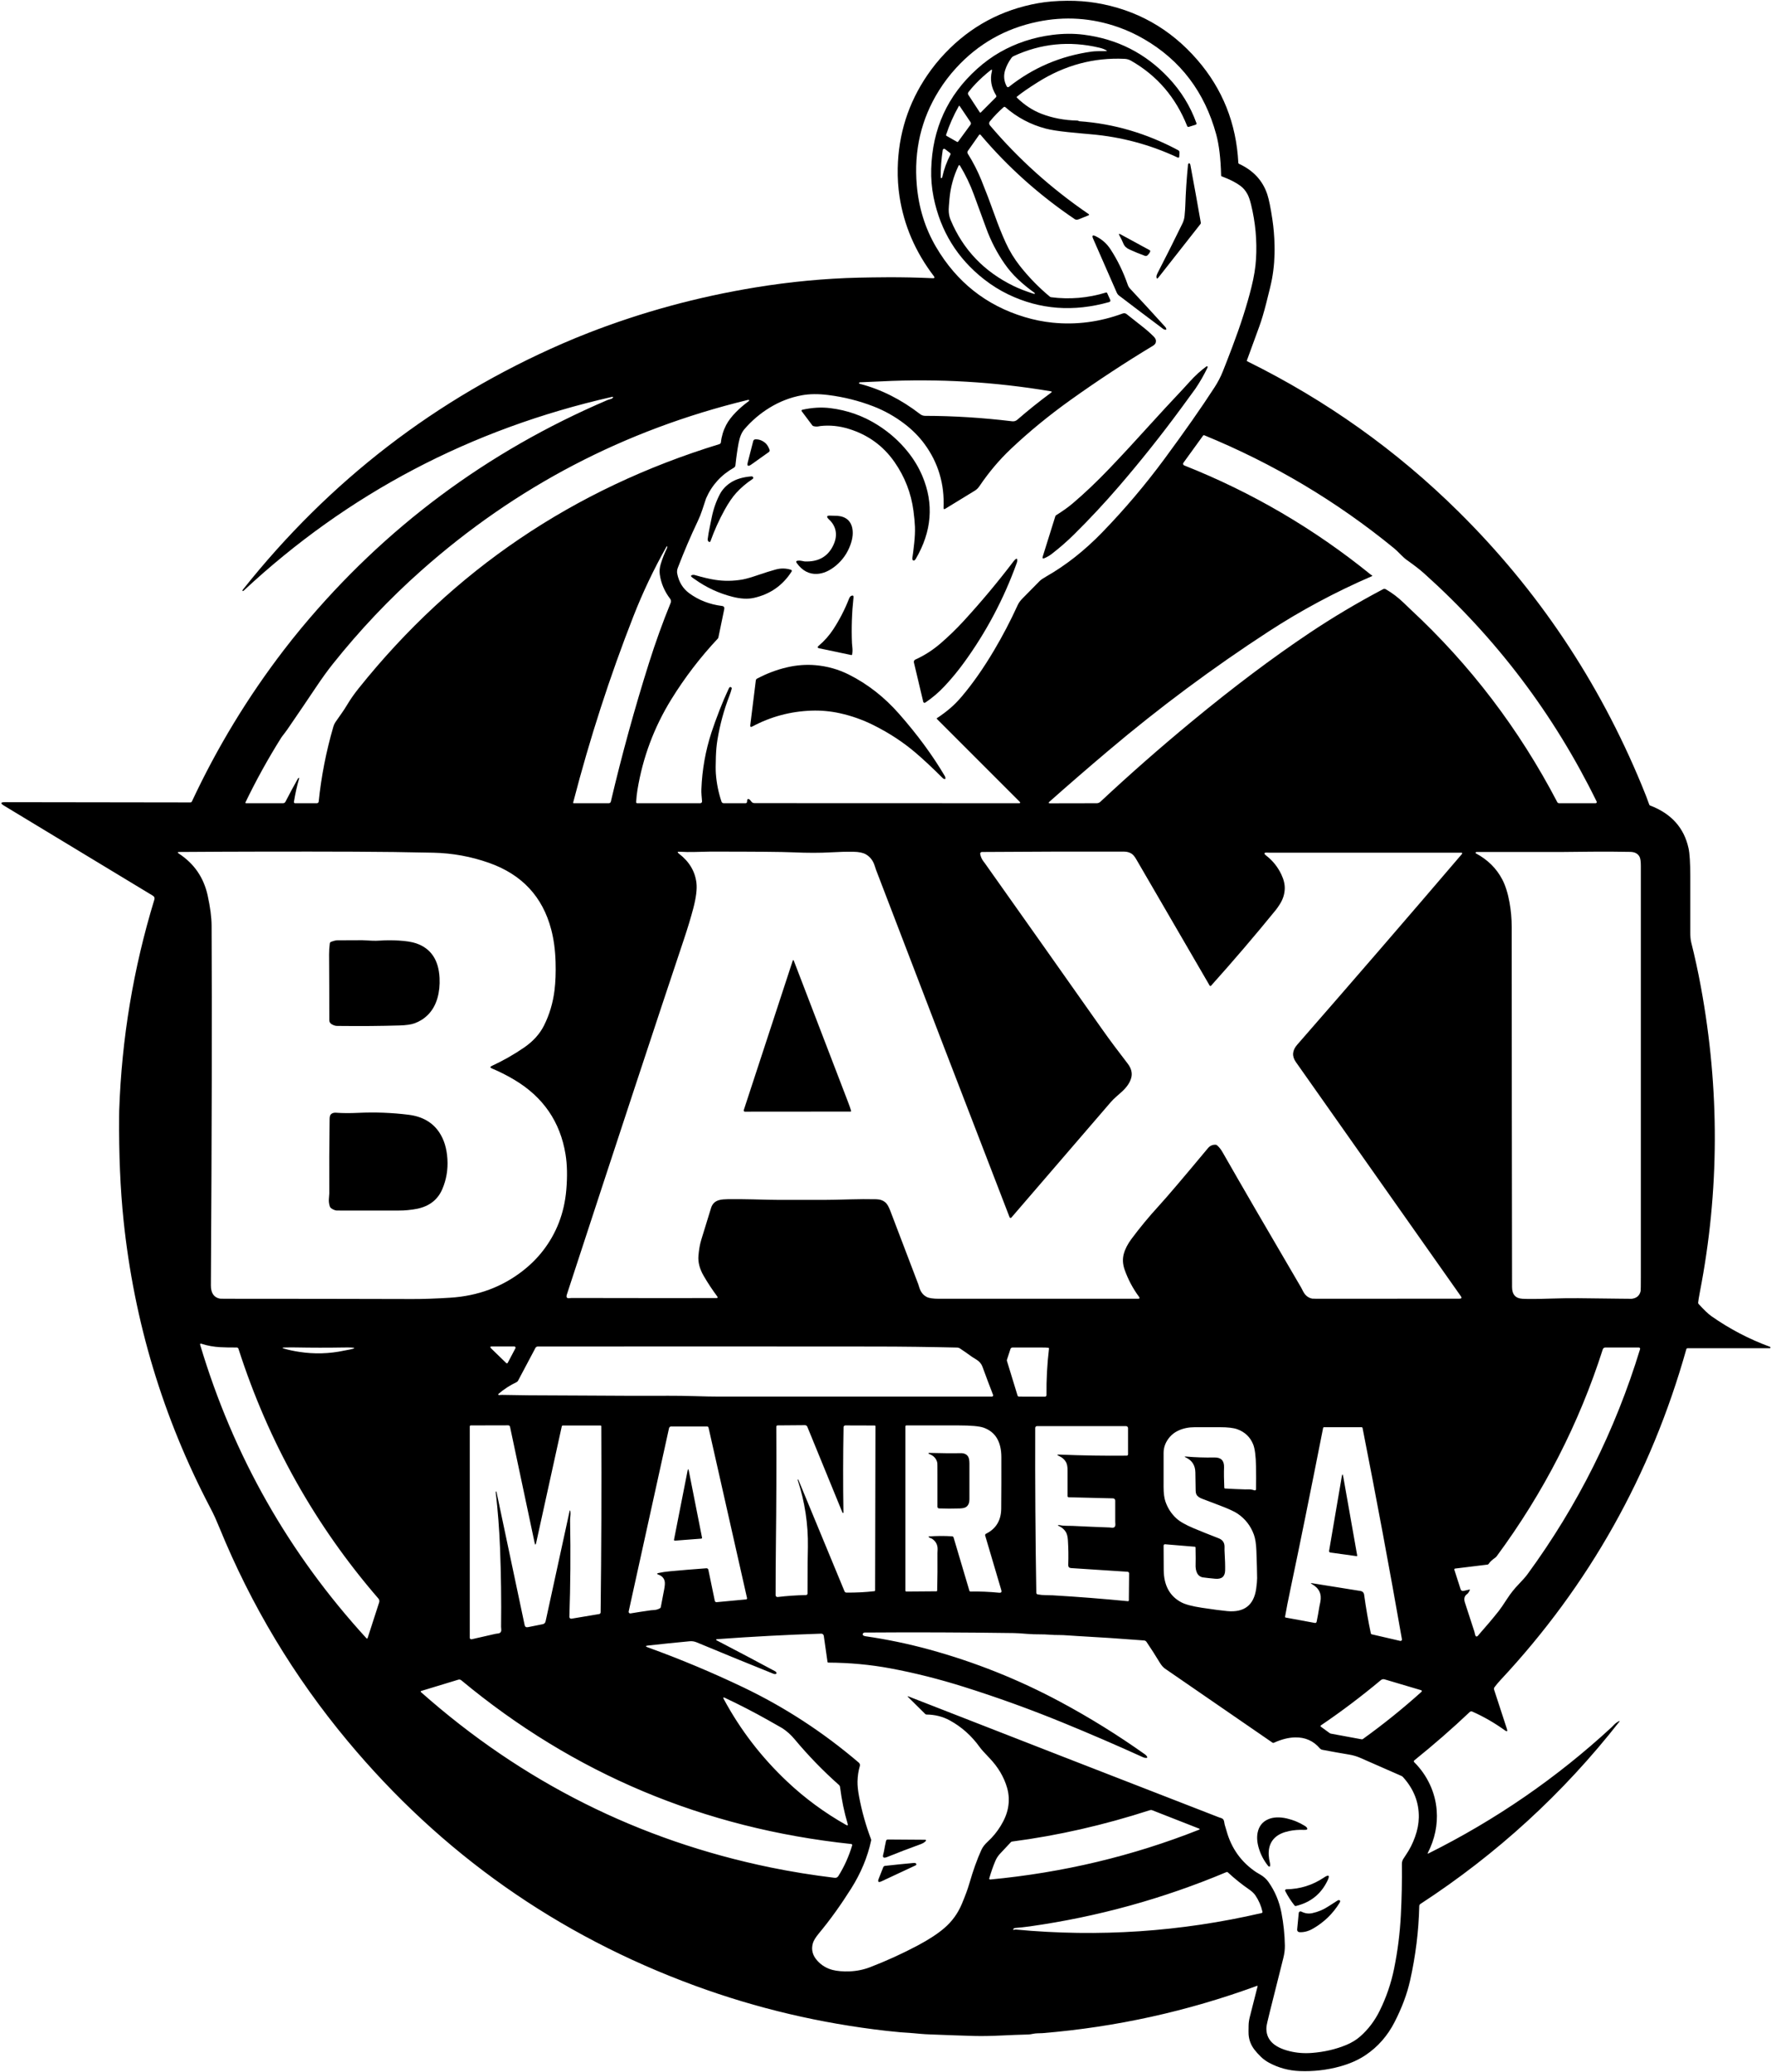 <svg width="1245" height="1456" viewBox="0 0 1245 1456" fill="none" xmlns="http://www.w3.org/2000/svg">
<path d="M430.62 279.73C431.273 278.99 431.12 278.73 430.16 278.95C330.753 301.53 244.467 346.913 171.3 415.1C171.23 415.165 171.153 415.221 171.073 415.265C170.993 415.308 170.912 415.338 170.835 415.353C170.758 415.368 170.687 415.368 170.626 415.352C170.565 415.336 170.515 415.305 170.48 415.26C170.347 415.073 170.457 414.757 170.81 414.31C231.657 337.763 306.507 280.153 395.36 241.48C401.567 238.78 407.733 236.24 413.86 233.86C451.44 219.253 490.487 208.633 531 202C555.52 197.987 579.767 195.697 603.74 195.13C609.833 194.99 616.5 194.9 623.74 194.86C634.26 194.807 644.907 195.03 655.68 195.53C657.007 195.59 657.267 195.093 656.46 194.04C643.513 177.067 635.483 158.447 632.37 138.18C631.377 131.7 630.95 125.053 631.09 118.24C631.583 94.28 638.513 72.483 651.88 52.85C655.627 47.35 659.813 42.173 664.44 37.32C682.353 18.52 704.123 6.83 729.75 2.25C735.843 1.163 742.677 0.593 750.25 0.54C757.257 0.493 763.897 0.98 770.17 2C798.743 6.673 822.583 20.027 841.69 42.06C859.477 62.58 869.093 86.71 870.54 114.45C870.546 114.597 870.593 114.74 870.676 114.862C870.759 114.984 870.875 115.08 871.01 115.14C881.037 119.74 887.663 126.887 890.89 136.58C892.043 140.053 893.247 145.98 894.5 154.36C895.353 160.053 895.853 166.1 896 172.5C896.187 180.72 895.583 188.577 894.19 196.07C893.637 199.063 892.307 204.673 890.2 212.9C888.433 219.807 886.783 225.34 885.25 229.5C882.377 237.307 879.487 245.217 876.58 253.23C876.534 253.363 876.537 253.509 876.591 253.64C876.644 253.771 876.744 253.877 876.87 253.94C932.29 281.28 981.793 316.507 1025.38 359.62C1080.99 414.633 1123.88 478.657 1154.06 551.69C1156.61 557.857 1158.4 562.45 1159.41 565.47C1159.46 565.617 1159.54 565.75 1159.65 565.861C1159.76 565.972 1159.89 566.057 1160.03 566.11C1174.87 571.737 1183.87 581.73 1187.02 596.09C1187.84 599.81 1188.25 606.447 1188.25 616C1188.25 629.087 1188.25 642.17 1188.25 655.25C1188.25 658.177 1188.47 660.517 1188.91 662.27C1191.51 672.61 1193.77 683.023 1195.7 693.51C1208.99 765.623 1208.76 837.12 1195 908C1194.31 911.573 1193.9 914.073 1193.78 915.5C1193.77 915.655 1193.79 915.812 1193.84 915.962C1193.89 916.112 1193.97 916.25 1194.08 916.37C1197.86 920.53 1200.85 923.387 1203.06 924.94C1215.81 933.893 1229.5 941.063 1244.13 946.45C1244.38 946.543 1244.54 946.667 1244.61 946.82C1244.72 947.04 1244.67 947.223 1244.48 947.37C1244.37 947.457 1244.21 947.5 1244 947.5C1224.75 947.5 1205.53 947.5 1186.36 947.5C1186.16 947.5 1185.97 947.565 1185.81 947.686C1185.65 947.807 1185.53 947.977 1185.48 948.17C1160.61 1036.58 1117.07 1114.07 1054.88 1180.65C1053.35 1182.29 1051.93 1183.98 1050.63 1185.72C1050.44 1185.97 1050.32 1186.25 1050.27 1186.56C1050.22 1186.86 1050.24 1187.18 1050.34 1187.47L1059.34 1215.04C1059.92 1216.81 1059.46 1217.16 1057.95 1216.07C1050.68 1210.82 1043.03 1206.42 1035.01 1202.86C1034.71 1202.73 1034.38 1202.69 1034.06 1202.74C1033.74 1202.8 1033.44 1202.95 1033.2 1203.17C1021.05 1214.69 1008.06 1226.02 994.23 1237.16C994.138 1237.23 994.062 1237.33 994.008 1237.43C993.954 1237.54 993.922 1237.65 993.916 1237.77C993.909 1237.89 993.927 1238.01 993.969 1238.12C994.012 1238.23 994.077 1238.33 994.16 1238.41C998.773 1242.98 1002.45 1248.22 1005.2 1254.11C1007.91 1259.93 1009.51 1266.01 1009.98 1272.36C1010.74 1282.51 1008.68 1292.42 1003.79 1302.1C1003.5 1302.69 1003.64 1302.83 1004.22 1302.54C1051.54 1278.95 1094.43 1249.42 1132.88 1213.93C1132.92 1213.89 1133.51 1213.29 1134.66 1212.12C1135.67 1211.1 1136.79 1210.28 1138 1209.66C1138.7 1209.3 1138.81 1209.43 1138.32 1210.05C1098.93 1260.31 1052.34 1302.98 998.55 1338.05C998.307 1338.21 998.106 1338.42 997.964 1338.67C997.823 1338.93 997.746 1339.21 997.74 1339.5C997.333 1357.05 995.17 1374.55 991.25 1392C989.157 1401.33 985.53 1411.02 980.37 1421.09C975.477 1430.64 968.767 1438.32 960.24 1444.11C955.1 1447.6 949.05 1450.31 942.09 1452.23C932.817 1454.8 923.283 1455.88 913.49 1455.48C905.897 1455.17 898.767 1453.22 892.1 1449.63C890.04 1448.52 888.177 1447.17 886.51 1445.58C884.783 1443.93 883.247 1442.24 881.9 1440.5C879.413 1437.29 878.03 1433.7 877.75 1429.75C877.69 1428.91 877.69 1426.87 877.75 1423.63C877.783 1421.61 878.057 1419.6 878.57 1417.59C880.39 1410.46 882.217 1403.28 884.05 1396.05C884.163 1395.62 884.01 1395.48 883.59 1395.63C834.77 1413.52 784.493 1424.6 732.76 1428.86C732.727 1428.86 731.55 1428.9 729.23 1428.97C728.163 1429 727.103 1429.13 726.05 1429.35C724.763 1429.62 723.713 1429.77 722.9 1429.79C716.64 1429.96 710.38 1430.19 704.12 1430.5C696.647 1430.86 690.39 1430.97 685.35 1430.84C678.037 1430.65 667.587 1430.28 654 1429.75C651.3 1429.64 649.14 1429.52 647.52 1429.37C643.84 1429.04 641.983 1428.87 641.95 1428.87C636.457 1428.58 630.223 1428.04 623.25 1427.25C576.777 1421.97 531.9 1411.4 488.62 1395.53C391.78 1360.02 310.38 1302.71 244.42 1223.6C206.613 1178.25 176.547 1128.24 154.22 1073.55C153.247 1071.16 152.233 1068.8 151.18 1066.45C150.333 1064.57 149.193 1062.26 147.76 1059.52C114.6 996.26 94.303 929 86.87 857.74C84.57 835.733 83.53 811.237 83.75 784.25C83.77 782.177 83.787 780.923 83.8 780.49C85.513 729.97 93.747 680.553 108.5 632.24C108.867 631.04 108.517 630.117 107.45 629.47L2.81 566.19C0.11 564.557 0.333 563.743 3.48 563.75L133.78 563.93C134.022 563.933 134.259 563.865 134.463 563.735C134.667 563.606 134.829 563.42 134.93 563.2C152.63 525.353 174.167 489.893 199.54 456.82C203.56 451.573 207.72 446.363 212.02 441.19C270.633 370.737 342.257 317.41 426.89 281.21C427.33 281.017 427.963 280.817 428.79 280.61C429.697 280.377 430.307 280.083 430.62 279.73ZM663.34 356.91C664.02 340.063 659.53 325.083 649.87 311.97C646.03 306.763 641.347 302.05 635.82 297.83C629.067 292.683 621.773 288.593 613.94 285.56C603.86 281.667 593.337 279.023 582.37 277.63C575.363 276.737 569.123 276.793 563.65 277.8C555.603 279.28 548.017 282.217 540.89 286.61C534.27 290.69 528.423 295.68 523.35 301.58C521.417 303.827 520.05 307.05 519.25 311.25C518.397 315.723 517.65 320.967 517.01 326.98C516.973 327.341 516.85 327.687 516.652 327.99C516.454 328.293 516.185 328.543 515.87 328.72C506.877 333.833 500.37 341.027 496.35 350.3C496.183 350.687 495.283 353.407 493.65 358.46C492.797 361.073 491.727 363.733 490.44 366.44C485.627 376.52 480.99 387.36 476.53 398.96C475.97 400.407 475.823 401.803 476.09 403.15C477.23 409.03 480.053 413.627 484.56 416.94C491.173 421.793 498.827 424.763 507.52 425.85C508.873 426.017 509.41 426.783 509.13 428.15L505.03 447.95C504.965 448.277 504.812 448.575 504.59 448.81C492.283 461.937 481.4 476.153 471.94 491.46C459.82 511.087 451.883 532.29 448.13 555.07C447.71 557.617 447.397 560.497 447.19 563.71C447.183 563.811 447.197 563.913 447.231 564.009C447.265 564.104 447.319 564.192 447.388 564.266C447.458 564.34 447.542 564.399 447.635 564.439C447.728 564.48 447.828 564.5 447.93 564.5H492.26C492.436 564.501 492.611 564.465 492.773 564.394C492.935 564.323 493.08 564.22 493.199 564.09C493.319 563.96 493.41 563.807 493.467 563.64C493.524 563.473 493.545 563.296 493.53 563.12C493.41 561.653 493.293 560.24 493.18 558.88C493.053 557.38 493.017 555.957 493.07 554.61C493.59 540.957 495.95 527.673 500.15 514.76C501.543 510.487 503.427 505.277 505.8 499.13C507.8 493.957 509.98 488.857 512.34 483.83C512.847 482.763 513.45 482.533 514.15 483.14C514.261 483.232 514.342 483.362 514.382 483.512C514.423 483.663 514.422 483.829 514.38 483.99C514.02 485.463 513.457 487.197 512.69 489.19C508.91 498.97 506.137 509.18 504.37 519.82C503.777 523.427 503.407 527.403 503.26 531.75C503.073 537.363 503.07 541.363 503.25 543.75C503.757 550.503 505.077 557.047 507.21 563.38C507.321 563.706 507.53 563.99 507.81 564.19C508.09 564.391 508.426 564.5 508.77 564.5H524.13C524.27 564.5 524.409 564.472 524.538 564.418C524.667 564.365 524.785 564.286 524.883 564.186C524.982 564.087 525.06 563.969 525.112 563.839C525.165 563.709 525.191 563.57 525.19 563.43C525.163 561.483 525.793 561.013 527.08 562.02C527.287 562.18 527.563 562.5 527.91 562.98C528.163 563.327 528.453 563.637 528.78 563.91C529.213 564.263 529.79 564.44 530.51 564.44C591.93 564.507 653.853 564.527 716.28 564.5C717.34 564.5 717.497 564.123 716.75 563.37L658.62 505.24C658.582 505.203 658.553 505.158 658.535 505.108C658.516 505.059 658.509 505.006 658.514 504.954C658.519 504.902 658.536 504.852 658.563 504.808C658.59 504.764 658.626 504.727 658.67 504.7C661.937 502.56 665.047 500.233 668 497.72C670.707 495.42 673.423 492.66 676.15 489.44C683.83 480.38 691.383 469.587 698.81 457.06C704.923 446.76 710.463 436.157 715.43 425.25C716.163 423.643 717.333 422.04 718.94 420.44C722.94 416.44 726.913 412.413 730.86 408.36C731.687 407.513 733.213 406.457 735.44 405.19C749.32 397.263 762.423 386.95 774.75 374.25C790.51 358.003 805.113 340.773 818.56 322.56C832.853 303.213 844.593 286.447 853.78 272.26C856.14 268.627 858.083 264.903 859.61 261.09C861.343 256.777 863.577 251.017 866.31 243.81C872.09 228.57 876.577 214.55 879.77 201.75C881.543 194.623 882.61 188.06 882.97 182.06C883.743 169.133 882.577 156.347 879.47 143.7C878.69 140.547 877.857 138.143 876.97 136.49C875.65 134.03 873.973 132.053 871.94 130.56C868.587 128.107 864.243 125.913 858.91 123.98C858.771 123.93 858.651 123.84 858.565 123.722C858.48 123.604 858.432 123.464 858.43 123.32C858.143 111.453 857 101.847 855 94.5C846.9 64.767 829.99 42.43 804.27 27.49C798.403 24.077 792.367 21.28 786.16 19.1C767.54 12.56 748.59 11.297 729.31 15.31C706.677 20.023 687.613 30.85 672.12 47.79C667.573 52.757 663.547 58.053 660.04 63.68C647.567 83.673 642.387 105.857 644.5 130.23C645.873 146.063 650.373 160.487 658 173.5C672.487 198.213 693.237 214.647 720.25 222.8C726.797 224.773 733.323 226.09 739.83 226.75C756.57 228.443 773.037 226.303 789.23 220.33C790.257 219.95 791.2 220.103 792.06 220.79C796.007 223.937 799.797 226.933 803.43 229.78C806.09 231.867 808.613 234.097 811 236.47C812.047 237.517 812.59 238.527 812.63 239.5C812.703 240.94 812.05 242.077 810.67 242.91C790.81 254.883 771.447 267.61 752.58 281.09C737.327 291.997 723.32 303.487 710.56 315.56C702.44 323.247 695.087 331.967 688.5 341.72C687.607 343.047 686.5 344.11 685.18 344.91C678.42 349.037 671.517 353.257 664.47 357.57C663.683 358.057 663.307 357.837 663.34 356.91ZM604.69 269.81C619.457 273.663 633.503 280.737 646.83 291.03C647.89 291.843 649.083 292.25 650.41 292.25C670.21 292.277 690.59 293.55 711.55 296.07C712.93 296.23 714.143 295.857 715.19 294.95C722.81 288.337 730.73 281.997 738.95 275.93C739.61 275.443 739.533 275.133 738.72 275C699.26 268.333 659.52 266.007 619.5 268.02C614.567 268.267 609.633 268.483 604.7 268.67C604.505 268.676 604.322 268.717 604.176 268.789C604.03 268.86 603.927 268.958 603.88 269.07C603.747 269.39 604.017 269.637 604.69 269.81ZM210.3 547.05C208.8 552.223 207.573 557.723 206.62 563.55C206.6 563.667 206.605 563.786 206.637 563.9C206.668 564.015 206.724 564.121 206.801 564.211C206.878 564.302 206.975 564.374 207.083 564.424C207.192 564.474 207.31 564.5 207.43 564.5H222.76C223.079 564.499 223.386 564.382 223.623 564.169C223.859 563.957 224.008 563.665 224.04 563.35C225.833 545.717 229.273 528.143 234.36 510.63C234.687 509.497 235.18 508.44 235.84 507.46C237.233 505.393 238.683 503.32 240.19 501.24C241.39 499.58 242.763 497.463 244.31 494.89C246.483 491.263 249.11 487.53 252.19 483.69C318.577 400.75 403.097 343.56 505.75 312.12C506.029 312.033 506.276 311.867 506.461 311.641C506.646 311.415 506.76 311.14 506.79 310.85C507.27 306.537 508.51 302.47 510.51 298.65C512.063 295.69 514.363 292.67 517.41 289.59C520.097 286.877 522.993 284.387 526.1 282.12C526.833 281.587 526.923 281.237 526.37 281.07C526.17 281.01 525.923 281.017 525.63 281.09C438.997 302.137 362.517 342.087 296.19 400.94C273.657 420.927 252.833 442.923 233.72 466.93C230.187 471.37 226.29 476.773 222.03 483.14C216.597 491.26 209.94 501.067 202.06 512.56C201.247 513.747 200.497 514.767 199.81 515.62C198.757 516.927 198.003 517.943 197.55 518.67C188.37 533.317 180.033 548.4 172.54 563.92C172.509 563.981 172.495 564.049 172.499 564.117C172.503 564.185 172.524 564.251 172.561 564.309C172.598 564.367 172.65 564.415 172.711 564.448C172.772 564.482 172.84 564.5 172.91 564.5H198.97C199.322 564.5 199.668 564.401 199.97 564.216C200.271 564.031 200.517 563.766 200.68 563.45C203.433 558.07 206.29 552.753 209.25 547.5C209.457 547.133 209.697 546.873 209.97 546.72C210.303 546.527 210.413 546.637 210.3 547.05ZM964.28 404.24C964.867 404.493 964.867 404.747 964.28 405C938.8 416.02 914.643 428.957 891.81 443.81C852.497 469.39 814.933 497.323 779.12 527.61C765.04 539.51 751.26 551.44 737.78 563.4C736.9 564.18 737.05 564.567 738.23 564.56L770.98 564.5C771.924 564.5 772.828 564.146 773.51 563.51C794.323 544.07 815.8 525.213 837.94 506.94C867.1 482.867 894.643 462.163 920.57 444.83C936.863 433.93 954.1 423.677 972.28 414.07C972.576 413.914 972.908 413.835 973.244 413.842C973.58 413.849 973.909 413.941 974.2 414.11C978.693 416.703 982.9 419.893 986.82 423.68C989.82 426.573 991.35 428.047 991.41 428.1C1033.42 467.053 1067.87 512.263 1094.76 563.73C1094.88 563.962 1095.06 564.157 1095.29 564.293C1095.51 564.429 1095.77 564.5 1096.03 564.5H1121.71C1121.85 564.499 1121.98 564.463 1122.11 564.395C1122.23 564.327 1122.33 564.229 1122.4 564.112C1122.47 563.994 1122.52 563.859 1122.52 563.721C1122.53 563.582 1122.5 563.445 1122.44 563.32C1092.4 502.027 1051.99 448.597 1001.2 403.03C998.22 400.357 994.237 397.263 989.25 393.75C987.81 392.737 986.243 391.357 984.55 389.61C982.743 387.743 981.233 386.313 980.02 385.32C939.747 352.347 895.273 325.873 846.6 305.9C846.455 305.838 846.293 305.827 846.14 305.871C845.987 305.915 845.853 306.01 845.76 306.14L831.93 325.24C831.822 325.391 831.749 325.564 831.718 325.746C831.686 325.929 831.696 326.116 831.747 326.293C831.798 326.47 831.889 326.633 832.013 326.77C832.136 326.906 832.289 327.012 832.46 327.08C880.047 345.94 923.777 371.527 963.65 403.84C963.883 404.033 964.093 404.167 964.28 404.24ZM468.52 384.23C459.653 399.917 451.93 416.153 445.35 432.94C428.717 475.367 414.577 519.053 402.93 564C402.915 564.06 402.913 564.122 402.925 564.182C402.937 564.242 402.962 564.299 402.999 564.347C403.035 564.396 403.083 564.435 403.137 564.461C403.191 564.488 403.25 564.501 403.31 564.5H427.98C428.312 564.5 428.634 564.388 428.894 564.183C429.153 563.978 429.335 563.691 429.41 563.37C437.19 530.377 446.147 497.84 456.28 465.76C460.853 451.293 465.923 437.25 471.49 423.63C471.676 423.173 471.74 422.676 471.677 422.189C471.614 421.701 471.425 421.24 471.13 420.85C467.117 415.59 464.68 409.867 463.82 403.68C463.5 401.367 463.72 398.953 464.48 396.44C465.633 392.607 467.097 388.883 468.87 385.27C468.963 385.083 469.017 384.893 469.03 384.7C469.097 383.667 468.927 383.51 468.52 384.23ZM345.83 750.9C344.423 750.32 344.41 749.71 345.79 749.07C353.71 745.41 361.26 741.117 368.44 736.19C374.767 731.843 379.433 726.677 382.44 720.69C386.253 713.083 388.713 704.847 389.82 695.98C390.54 690.227 390.79 683.57 390.57 676.01C390.33 667.723 389.307 660.137 387.5 653.25C381.46 630.17 366.887 614.553 343.78 606.4C331.16 601.947 318.15 599.57 304.75 599.27C286.25 598.857 267.75 598.617 249.25 598.55C208.083 598.403 167.05 598.47 126.15 598.75C124.73 598.757 124.613 599.15 125.8 599.93C136.48 606.93 143.203 616.707 145.97 629.26C147.79 637.527 148.717 644.607 148.75 650.5C149.07 711.1 148.903 795.35 148.25 903.25C148.217 908.69 150.34 911.83 154.62 912.67C154.9 912.723 158.163 912.75 164.41 912.75C206.27 912.757 248.133 912.817 290 912.93C297.44 912.95 306.273 912.64 316.5 912C335.92 910.78 352.923 904.483 367.51 893.11C372.93 888.883 377.643 884.193 381.65 879.04C391.183 866.767 396.66 852.58 398.08 836.48C398.92 826.88 398.747 818.45 397.56 811.19C393.827 788.37 381.84 770.93 361.6 758.87C356.367 755.75 351.11 753.093 345.83 750.9ZM477.35 599.99C484.51 605.47 488.59 612.283 489.59 620.43C490.117 624.743 489.38 630.717 487.38 638.35C485.66 644.897 483.45 652.197 480.75 660.25C462.143 715.797 434.727 798.963 398.5 909.75C397.893 911.61 398.413 912.47 400.06 912.33C401.18 912.237 401.773 912.19 401.84 912.19C435.727 912.263 469.62 912.283 503.52 912.25C504.553 912.25 504.76 911.833 504.14 911C500.747 906.44 497.61 901.687 494.73 896.74C491.857 891.813 490.613 887.067 491 882.5C491.373 878.08 492.04 874.33 493 871.25C495.32 863.83 497.607 856.4 499.86 848.96C500.773 845.953 502.76 844.077 505.82 843.33C507.347 842.963 509.323 842.77 511.75 842.75C518.303 842.703 524.25 842.75 529.59 842.89C538.483 843.13 544.427 843.25 547.42 843.25C558.167 843.25 568.917 843.25 579.67 843.25C583.197 843.25 589.247 843.127 597.82 842.88C603.88 842.707 609.94 842.68 616 842.8C618.68 842.847 620.883 843.647 622.61 845.2C623.703 846.187 624.793 848.1 625.88 850.94C632.427 868.073 638.96 885.217 645.48 902.37C645.507 902.45 645.807 903.383 646.38 905.17C647.34 908.13 649.057 910.24 651.53 911.5C653.163 912.333 656.047 912.75 660.18 912.75C706.867 912.75 753.463 912.75 799.97 912.75C801.157 912.75 801.397 912.273 800.69 911.32C796.403 905.507 793.053 899.203 790.64 892.41C789.253 888.497 789.04 884.777 790 881.25C790.94 877.783 792.753 874.253 795.44 870.66C801.387 862.68 807.72 855.023 814.44 847.69C820.347 841.237 831.923 827.647 849.17 806.92C850.623 805.173 852.463 804.37 854.69 804.51C855.009 804.536 855.317 804.666 855.57 804.88C857.003 806.093 858.333 807.78 859.56 809.94C872.293 832.267 890.69 863.943 914.75 904.97C914.79 905.037 915.24 905.907 916.1 907.58C917.54 910.373 919.653 912.063 922.44 912.65C922.76 912.717 925.643 912.75 931.09 912.75C963.09 912.777 994.73 912.757 1026.01 912.69C1027.46 912.683 1027.76 912.09 1026.93 910.91C988.19 855.937 949.533 801.077 910.96 746.33C908.093 742.263 908.42 738.217 911.94 734.19C950.847 689.643 989.393 645.03 1027.58 600.35C1028.21 599.617 1028.04 599.25 1027.07 599.25C982.037 599.25 937.11 599.25 892.29 599.25C892.21 599.25 891.687 599.233 890.72 599.2C888.42 599.113 888.283 599.86 890.31 601.44C894.757 604.893 898.233 609.243 900.74 614.49C902.5 618.17 903.307 621.63 903.16 624.87C902.987 628.583 901.843 632.1 899.73 635.42C898.603 637.193 897.673 638.533 896.94 639.44C882.16 657.593 866.97 675.36 851.37 692.74C851.306 692.813 851.225 692.87 851.135 692.906C851.044 692.942 850.946 692.956 850.849 692.946C850.752 692.936 850.659 692.903 850.577 692.85C850.496 692.797 850.428 692.725 850.38 692.64C833.113 662.92 815.9 633.31 798.74 603.81C797.627 601.89 796.523 600.59 795.43 599.91C793.917 598.977 792.19 598.51 790.25 598.51C757.25 598.423 723.917 598.507 690.25 598.76C690.072 598.761 689.897 598.802 689.737 598.878C689.576 598.955 689.435 599.066 689.322 599.203C689.209 599.341 689.128 599.501 689.085 599.673C689.041 599.846 689.036 600.026 689.07 600.2C689.437 602.127 690.207 603.853 691.38 605.38C692.053 606.26 692.407 606.727 692.44 606.78C719.693 645.247 746.897 683.747 774.05 722.28C777.35 726.96 780.417 731.19 783.25 734.97C786.39 739.15 789.553 743.313 792.74 747.46C795.32 750.813 796.157 754.16 795.25 757.5C794.37 760.74 792.227 763.933 788.82 767.08C787.487 768.307 786.133 769.51 784.76 770.69C783.307 771.937 782.023 773.207 780.91 774.5C757.67 801.413 734.367 828.473 711 855.68C710.915 855.779 710.807 855.854 710.684 855.898C710.562 855.942 710.431 855.953 710.302 855.931C710.174 855.909 710.054 855.854 709.954 855.771C709.854 855.689 709.776 855.581 709.73 855.46C678.323 774.207 647.03 692.823 615.85 611.31C615.843 611.29 615.49 610.23 614.79 608.13C613.65 604.683 611.637 602.12 608.75 600.44C606.757 599.28 603.813 598.67 599.92 598.61C595.18 598.537 589.957 598.667 584.25 599C576.497 599.453 567.58 599.453 557.5 599C549.787 598.653 530.3 598.487 499.04 598.5C498.007 598.5 494.483 598.583 488.47 598.75C484.763 598.857 481.233 598.8 477.88 598.58C476.14 598.46 475.963 598.93 477.35 599.99ZM1146.06 598.69C1136.21 598.503 1127.19 598.457 1119 598.55C1107.67 598.683 1101 598.75 1099 598.75C1078.75 598.75 1058.51 598.75 1038.26 598.75C1038.06 598.75 1037.88 598.78 1037.73 598.838C1037.57 598.896 1037.45 598.979 1037.38 599.08C1037.19 599.353 1037.29 599.597 1037.69 599.81C1045.88 604.223 1052 610.287 1056.05 618C1058.3 622.28 1060.02 627.72 1061.2 634.32C1062.21 639.98 1062.72 645.707 1062.72 651.5C1062.74 735.833 1062.82 820.167 1062.96 904.5C1062.97 909.727 1065.4 912.477 1070.25 912.75C1074.2 912.97 1080.76 912.93 1089.92 912.63C1097.4 912.383 1103.95 912.29 1109.58 912.35C1119.53 912.457 1129.47 912.573 1139.42 912.7C1144.39 912.767 1146.93 912.79 1147.06 912.77C1150.55 912.343 1152.65 910.52 1153.35 907.3C1153.45 906.847 1153.5 903.637 1153.5 897.67C1153.5 801.297 1153.5 704.923 1153.5 608.55C1153.5 605.41 1153.19 603.257 1152.57 602.09C1151.4 599.883 1149.23 598.75 1146.06 598.69ZM154.82 946.77C150.187 946.523 145.79 945.723 141.63 944.37C140.783 944.097 140.49 944.387 140.75 945.24C164.017 1023 202.98 1091.71 257.64 1151.38C257.696 1151.44 257.767 1151.48 257.845 1151.51C257.923 1151.53 258.007 1151.53 258.086 1151.52C258.166 1151.5 258.24 1151.46 258.3 1151.4C258.36 1151.35 258.405 1151.28 258.43 1151.2L266.55 1126.1C266.696 1125.65 266.726 1125.17 266.637 1124.7C266.548 1124.24 266.342 1123.81 266.04 1123.46C221.513 1071.98 188.71 1013.45 167.63 947.87C167.545 947.612 167.381 947.388 167.162 947.23C166.943 947.072 166.679 946.988 166.41 946.99C162.157 947.03 158.293 946.957 154.82 946.77ZM355.87 957.93C355.946 958.003 356.039 958.057 356.14 958.088C356.241 958.118 356.349 958.124 356.454 958.106C356.558 958.087 356.658 958.045 356.744 957.981C356.83 957.918 356.901 957.835 356.95 957.74L362.33 947.55C362.403 947.416 362.439 947.265 362.435 947.112C362.431 946.96 362.387 946.811 362.307 946.68C362.228 946.549 362.115 946.44 361.98 946.365C361.846 946.289 361.694 946.25 361.54 946.25H345.89C344.537 946.25 344.337 946.717 345.29 947.65L355.87 957.93ZM353.44 980.31C364.02 980.55 377.707 980.677 394.5 980.69C399.5 980.697 404.5 980.72 409.5 980.76C429.747 980.92 449.997 980.97 470.25 980.91C476.09 980.897 481.927 980.98 487.76 981.16C495.173 981.387 501.007 981.5 505.26 981.5C568.953 981.5 632.967 981.5 697.3 981.5C697.443 981.5 697.584 981.464 697.711 981.398C697.837 981.331 697.946 981.235 698.027 981.118C698.107 981.001 698.158 980.866 698.174 980.725C698.191 980.584 698.172 980.442 698.12 980.31C695.533 973.65 693.057 967.067 690.69 960.56C689.937 958.507 688.573 956.86 686.6 955.62C684.38 954.233 683.243 953.52 683.19 953.48C680.41 951.433 677.587 949.467 674.72 947.58C674.203 947.24 673.6 947.053 672.98 947.04C653.327 946.58 634.25 946.34 615.75 946.32C536.357 946.24 457.113 946.237 378.02 946.31C377.691 946.31 377.37 946.399 377.089 946.566C376.809 946.734 376.581 946.974 376.43 947.26L364.21 970.29C363.97 970.757 363.594 971.126 363.14 971.34C358.48 973.56 354.25 976.303 350.45 979.57C350.38 979.634 350.325 979.708 350.292 979.785C350.259 979.862 350.248 979.94 350.26 980.01C350.28 980.103 350.317 980.187 350.37 980.26C350.423 980.333 350.53 980.387 350.677 980.414C350.823 980.441 351.002 980.439 351.19 980.41C351.743 980.323 352.493 980.29 353.44 980.31ZM210.19 950.04C220.857 951.707 231.453 951.417 241.98 949.17C242.52 949.057 243.033 948.957 243.52 948.87C251.467 947.463 250.793 946.837 241.5 946.99C230.333 947.177 219.167 947.163 208 946.95C205.333 946.903 202.663 946.92 199.99 947C198.21 947.053 198.173 947.33 199.88 947.83C202.887 948.703 206.323 949.44 210.19 950.04ZM734.53 981.57C734.683 981.57 734.834 981.54 734.975 981.482C735.116 981.424 735.243 981.339 735.35 981.232C735.457 981.125 735.542 980.998 735.598 980.859C735.655 980.719 735.683 980.57 735.68 980.42C735.547 969.653 736.133 958.76 737.44 947.74C737.455 947.605 737.418 947.469 737.338 947.363C737.257 947.256 737.14 947.187 737.01 947.17C736.117 947.063 734.447 947.007 732 947C725.087 946.98 718.35 946.98 711.79 947C711.465 947 711.149 947.101 710.889 947.288C710.628 947.475 710.436 947.738 710.34 948.04L707.9 955.51C707.796 955.823 707.793 956.162 707.89 956.48L715.34 980.79C715.404 980.995 715.535 981.175 715.713 981.302C715.891 981.43 716.107 981.499 716.33 981.5L734.53 981.57ZM1033.24 1117.53C1032.62 1118.9 1032.02 1119.79 1031.44 1120.19C1029.48 1121.53 1028.94 1123.53 1029.81 1126.19C1032.04 1132.96 1034.25 1139.73 1036.43 1146.52C1036.53 1146.81 1036.69 1147.48 1036.92 1148.51C1037.33 1150.4 1038.14 1150.61 1039.34 1149.15C1039.79 1148.6 1040.04 1148.3 1040.07 1148.25C1044.74 1143 1049.27 1137.63 1053.64 1132.14C1054.78 1130.71 1056.79 1127.78 1059.67 1123.35C1062 1119.76 1064.66 1116.43 1067.64 1113.36C1070.47 1110.44 1072.55 1108.06 1073.89 1106.23C1109.12 1058.07 1135.48 1005.37 1152.96 948.12C1153 947.99 1153.01 947.853 1152.98 947.72C1152.96 947.587 1152.91 947.461 1152.83 947.352C1152.75 947.243 1152.64 947.155 1152.52 947.094C1152.4 947.033 1152.27 947.001 1152.13 947H1128.47C1128.09 947 1127.72 947.121 1127.41 947.348C1127.1 947.574 1126.87 947.893 1126.75 948.26C1110.04 1000.5 1085.18 1048.97 1052.19 1093.66C1051.88 1094.09 1051.5 1094.46 1051.07 1094.76C1048.9 1096.27 1047.38 1097.71 1046.5 1099.08C1046.42 1099.21 1046.3 1099.32 1046.17 1099.41C1046.04 1099.49 1045.89 1099.54 1045.74 1099.56L1022.94 1102.35C1022.85 1102.36 1022.75 1102.39 1022.67 1102.44C1022.59 1102.5 1022.52 1102.56 1022.47 1102.65C1022.42 1102.73 1022.39 1102.82 1022.38 1102.91C1022.36 1103.01 1022.37 1103.11 1022.4 1103.2L1026.82 1116.97C1026.95 1117.36 1027.23 1117.69 1027.61 1117.89C1027.98 1118.08 1028.44 1118.14 1028.87 1118.04L1032.94 1117.12C1033.29 1117.04 1033.39 1117.18 1033.24 1117.53ZM349.02 1048.45L368.82 1142.06C369.08 1143.29 369.85 1143.78 371.13 1143.53L381.41 1141.47C382.59 1141.24 383.307 1140.55 383.56 1139.41L400.25 1062.74C400.623 1061.02 400.887 1061.04 401.04 1062.79C401.107 1063.58 401.077 1064.57 400.95 1065.77C400.823 1066.93 400.767 1067.92 400.78 1068.75C401.2 1091.5 401.03 1114.01 400.27 1136.29C400.264 1136.48 400.301 1136.66 400.376 1136.84C400.451 1137.01 400.563 1137.16 400.705 1137.28C400.847 1137.41 401.014 1137.5 401.194 1137.55C401.375 1137.6 401.565 1137.61 401.75 1137.58L421.22 1134.32C421.5 1134.27 421.755 1134.13 421.939 1133.91C422.124 1133.7 422.227 1133.42 422.23 1133.14C422.757 1088.99 422.91 1045.39 422.69 1002.32C422.69 1002.18 422.636 1002.06 422.541 1001.96C422.445 1001.86 422.315 1001.81 422.18 1001.81H395.56C395.419 1001.81 395.281 1001.86 395.171 1001.95C395.06 1002.04 394.982 1002.16 394.95 1002.3L376.94 1084.2C376.56 1085.91 376.19 1085.91 375.83 1084.2L358.54 1002.69C358.48 1002.41 358.323 1002.15 358.095 1001.97C357.867 1001.79 357.583 1001.69 357.29 1001.69L330.92 1001.75C330.832 1001.75 330.745 1001.77 330.664 1001.8C330.582 1001.83 330.508 1001.88 330.446 1001.94C330.384 1002 330.335 1002.08 330.301 1002.16C330.267 1002.24 330.25 1002.32 330.25 1002.41V1151.02C330.249 1151.18 330.284 1151.33 330.352 1151.48C330.42 1151.62 330.519 1151.74 330.642 1151.84C330.765 1151.94 330.908 1152.01 331.062 1152.05C331.216 1152.08 331.376 1152.08 331.53 1152.05C337.203 1150.8 342.803 1149.52 348.33 1148.22C348.423 1148.2 349.043 1148.11 350.19 1147.96C351.783 1147.75 352.517 1146.81 352.39 1145.16C352.303 1144.02 352.26 1143.41 352.26 1143.33C352.487 1124.8 352.237 1106.27 351.51 1087.75C350.99 1074.71 349.99 1061.71 348.51 1048.75C348.483 1048.54 348.513 1048.38 348.6 1048.27C348.793 1047.99 348.933 1048.05 349.02 1048.45ZM561.29 1040.06L593.71 1118.38C593.817 1118.63 593.996 1118.85 594.225 1119C594.455 1119.15 594.724 1119.24 595 1119.24C601.827 1119.31 608.393 1118.98 614.7 1118.24C614.835 1118.23 614.96 1118.16 615.051 1118.06C615.141 1117.96 615.191 1117.83 615.19 1117.69L615.43 1002.32C615.431 1002.25 615.419 1002.19 615.395 1002.13C615.37 1002.06 615.334 1002.01 615.287 1001.96C615.241 1001.91 615.185 1001.87 615.124 1001.85C615.062 1001.82 614.997 1001.81 614.93 1001.81L594.26 1001.75C593.935 1001.75 593.622 1001.88 593.39 1002.11C593.158 1002.33 593.025 1002.64 593.02 1002.97C592.653 1023.32 592.627 1043.34 592.94 1063.01C592.94 1063.07 592.923 1063.12 592.893 1063.17C592.864 1063.21 592.824 1063.23 592.78 1063.24L592.62 1063.26C592.542 1063.27 592.458 1063.24 592.381 1063.17C592.303 1063.11 592.236 1063.01 592.19 1062.9L567.52 1002.64C567.39 1002.32 567.164 1002.05 566.872 1001.87C566.58 1001.68 566.234 1001.58 565.88 1001.58L546.65 1001.73C546.408 1001.73 546.176 1001.83 546.006 1002C545.836 1002.17 545.74 1002.39 545.74 1002.63C545.88 1030.3 545.787 1057.59 545.46 1084.5C545.32 1096.33 545.25 1108.52 545.25 1121.07C545.25 1121.25 545.289 1121.43 545.364 1121.6C545.439 1121.76 545.549 1121.91 545.685 1122.03C545.822 1122.15 545.984 1122.24 546.158 1122.3C546.333 1122.35 546.518 1122.37 546.7 1122.35C553.047 1121.57 559.687 1121.11 566.62 1120.97C566.905 1120.96 567.175 1120.84 567.375 1120.64C567.575 1120.44 567.688 1120.16 567.69 1119.88C567.75 1112.65 567.773 1105.3 567.76 1097.83C567.76 1097.79 567.817 1094.24 567.93 1087.18C568.183 1071.15 565.807 1055.49 560.8 1040.19C560.707 1039.92 560.747 1039.77 560.92 1039.76C560.989 1039.76 561.062 1039.78 561.129 1039.84C561.195 1039.89 561.251 1039.97 561.29 1040.06ZM653.05 1079.78C658.47 1079.37 663.91 1079.34 669.37 1079.69C669.593 1079.7 669.807 1079.79 669.982 1079.93C670.157 1080.07 670.285 1080.26 670.35 1080.47L681.5 1118.01C681.54 1118.15 681.627 1118.28 681.746 1118.37C681.866 1118.46 682.011 1118.5 682.16 1118.5C688.653 1118.37 695.41 1118.65 702.43 1119.34C703.817 1119.47 704.313 1118.88 703.92 1117.55L692.57 1079.15C692.499 1078.92 692.514 1078.66 692.611 1078.44C692.708 1078.21 692.881 1078.03 693.1 1077.92C700.187 1074.41 703.767 1068.52 703.84 1060.25C703.947 1048.16 703.98 1036.08 703.94 1024C703.907 1013.19 699.77 1006.31 691.53 1003.36C688.537 1002.29 682.623 1001.75 673.79 1001.75C661.65 1001.75 649.44 1001.75 637.16 1001.75C637.073 1001.75 636.987 1001.77 636.907 1001.8C636.827 1001.83 636.755 1001.88 636.693 1001.94C636.632 1002 636.583 1002.08 636.55 1002.16C636.517 1002.24 636.5 1002.32 636.5 1002.41V1117.88C636.5 1118.04 636.563 1118.2 636.676 1118.31C636.788 1118.43 636.941 1118.49 637.1 1118.49L658.3 1118.33C658.436 1118.33 658.567 1118.28 658.664 1118.18C658.761 1118.09 658.817 1117.96 658.82 1117.82C659.027 1109.03 659.09 1100.23 659.01 1091.43C659.01 1091.4 659.043 1090.61 659.11 1089.06C659.243 1085.77 657.957 1083.23 655.25 1081.42C655.057 1081.29 654.657 1081.12 654.05 1080.91C653.603 1080.76 653.217 1080.53 652.89 1080.2C652.637 1079.95 652.69 1079.81 653.05 1079.78ZM743.77 1071.89C743.81 1071.75 743.97 1071.71 744.25 1071.76C746.01 1072.1 747.783 1072.28 749.57 1072.3C752.397 1072.33 753.85 1072.35 753.93 1072.36C762.603 1072.79 771.28 1073.16 779.96 1073.47C780.02 1073.48 780.543 1073.53 781.53 1073.63C783.357 1073.83 784.21 1072.97 784.09 1071.04C784.03 1070.03 784 1069.51 784 1069.46C784 1064.7 784 1059.74 784 1054.58C784 1054.17 783.843 1053.78 783.56 1053.48C783.278 1053.19 782.894 1053.02 782.49 1053.01L751.26 1052.24C751.057 1052.23 750.863 1052.15 750.721 1052.01C750.579 1051.86 750.5 1051.67 750.5 1051.47C750.5 1045.18 750.5 1039.13 750.5 1033.32C750.5 1030.71 750.107 1028.74 749.32 1027.42C748.233 1025.58 746.627 1024.19 744.5 1023.25C742.827 1022.51 742.907 1022.18 744.74 1022.25C760.66 1022.91 776.44 1023.16 792.08 1023C792.324 1023 792.558 1022.9 792.731 1022.73C792.903 1022.55 793 1022.32 793 1022.07V1003.65C793 1003.28 792.853 1002.92 792.59 1002.66C792.327 1002.4 791.971 1002.25 791.6 1002.25H728.99C728.661 1002.25 728.346 1002.38 728.113 1002.61C727.881 1002.85 727.75 1003.16 727.75 1003.49C727.617 1041.75 727.873 1080.38 728.52 1119.37C728.523 1119.64 728.62 1119.9 728.796 1120.11C728.971 1120.31 729.213 1120.45 729.48 1120.5C731.3 1120.83 733.123 1121.01 734.95 1121.04C738.303 1121.11 740 1121.14 740.04 1121.15C757.567 1122.18 775.183 1123.56 792.89 1125.29C792.976 1125.3 793.062 1125.29 793.144 1125.26C793.225 1125.24 793.3 1125.19 793.364 1125.14C793.428 1125.08 793.48 1125.01 793.515 1124.94C793.55 1124.86 793.569 1124.77 793.57 1124.69L793.75 1105.73C793.753 1105.44 793.645 1105.17 793.447 1104.96C793.25 1104.75 792.979 1104.62 792.69 1104.6L753.01 1102.02C751.603 1101.93 750.923 1101.2 750.97 1099.82C751.17 1093.81 751.09 1088 750.73 1082.39C750.563 1079.78 750.033 1077.79 749.14 1076.43C747.933 1074.61 746.253 1073.24 744.1 1072.31C743.992 1072.26 743.899 1072.19 743.838 1072.12C743.778 1072.04 743.754 1071.96 743.77 1071.89ZM462.95 1105.47C465.197 1104.95 467.873 1104.55 470.98 1104.26C479.06 1103.51 487.6 1102.8 496.6 1102.15C496.915 1102.13 497.228 1102.22 497.48 1102.41C497.731 1102.6 497.906 1102.88 497.97 1103.19L502.5 1125.02C502.56 1125.31 502.725 1125.57 502.963 1125.74C503.201 1125.92 503.496 1126 503.79 1125.97L524.54 1124.02C524.642 1124.01 524.74 1123.98 524.829 1123.93C524.918 1123.88 524.994 1123.81 525.054 1123.72C525.113 1123.64 525.155 1123.55 525.175 1123.45C525.195 1123.35 525.193 1123.25 525.17 1123.15L498.09 1003.29C498.038 1003.07 497.913 1002.86 497.735 1002.72C497.557 1002.58 497.336 1002.5 497.11 1002.5H471.78C471.443 1002.5 471.116 1002.61 470.852 1002.82C470.589 1003.03 470.405 1003.32 470.33 1003.65L441.95 1132.51C441.909 1132.69 441.914 1132.88 441.964 1133.06C442.014 1133.24 442.107 1133.4 442.236 1133.54C442.364 1133.67 442.524 1133.77 442.701 1133.83C442.878 1133.89 443.067 1133.9 443.25 1133.87C447.79 1133.1 452.557 1132.37 457.55 1131.67C457.59 1131.66 458.397 1131.6 459.97 1131.48C461.417 1131.37 462.767 1130.95 464.02 1130.2C464.152 1130.12 464.266 1130.01 464.354 1129.89C464.442 1129.76 464.502 1129.61 464.53 1129.45C465.33 1125.28 466.127 1121.1 466.92 1116.93C467.413 1114.35 467.523 1112.46 467.25 1111.25C466.75 1109.02 465.293 1107.48 462.88 1106.62C461.6 1106.16 461.623 1105.78 462.95 1105.47ZM922.44 1112.66L956.34 1118.09C957.887 1118.34 958.767 1119.24 958.98 1120.79C960.327 1130.53 961.903 1139.58 963.71 1147.95C963.74 1148.1 963.811 1148.23 963.914 1148.34C964.017 1148.44 964.147 1148.52 964.29 1148.55L984.35 1153.19C984.51 1153.23 984.677 1153.22 984.835 1153.18C984.993 1153.14 985.139 1153.06 985.258 1152.94C985.377 1152.83 985.466 1152.69 985.517 1152.53C985.568 1152.38 985.579 1152.21 985.55 1152.05C976.823 1102.33 967.59 1052.81 957.85 1003.49C957.822 1003.35 957.747 1003.23 957.638 1003.14C957.528 1003.05 957.391 1003 957.25 1003H930.75C930.609 1003 930.472 1003.05 930.362 1003.14C930.253 1003.23 930.178 1003.35 930.15 1003.49C920.997 1049.88 913.447 1087.14 907.5 1115.25C905.527 1124.59 904.157 1131.57 903.39 1136.19C903.369 1136.32 903.4 1136.46 903.477 1136.57C903.553 1136.68 903.669 1136.76 903.8 1136.78L924.38 1140.57C924.646 1140.62 924.92 1140.56 925.144 1140.41C925.368 1140.26 925.524 1140.02 925.58 1139.76C926.267 1136.43 926.903 1132.91 927.49 1129.21C927.497 1129.16 927.727 1128.03 928.18 1125.82C929.313 1120.27 927.333 1116.08 922.24 1113.24C921.213 1112.67 921.28 1112.47 922.44 1112.66ZM833.85 1023.63C840.21 1024.19 846.843 1024.41 853.75 1024.28C858.423 1024.2 860.673 1026.52 860.5 1031.25C860.36 1035 860.417 1039.78 860.67 1045.57C860.675 1045.7 860.73 1045.83 860.824 1045.93C860.919 1046.03 861.045 1046.08 861.18 1046.09C865.947 1046.38 870.713 1046.59 875.48 1046.72C875.553 1046.73 876.23 1046.71 877.51 1046.68C878.917 1046.64 880.367 1046.87 881.86 1047.37C881.987 1047.41 882.121 1047.42 882.253 1047.41C882.385 1047.39 882.511 1047.34 882.62 1047.26C882.729 1047.18 882.819 1047.08 882.881 1046.96C882.944 1046.84 882.977 1046.71 882.98 1046.58C883.073 1041.13 883.07 1035.83 882.97 1030.7C882.837 1023.25 882.163 1018.03 880.95 1015.04C878.863 1009.91 875.143 1006.37 869.79 1004.43C867.163 1003.48 863.077 1003 857.53 1003C851.69 1003 845.847 1003 840 1003C835.707 1003 831.87 1003.78 828.49 1005.33C825.463 1006.72 823.003 1008.76 821.11 1011.47C819.043 1014.43 818.007 1017.61 818 1021C817.987 1029.01 817.983 1037.03 817.99 1045.04C817.997 1049.35 818.433 1052.76 819.3 1055.28C820.88 1059.87 823.42 1063.79 826.92 1067.03C829.373 1069.3 833.403 1071.61 839.01 1073.97C844.117 1076.12 850.01 1078.48 856.69 1081.06C859.477 1082.14 860.86 1084.13 860.84 1087.02C860.827 1088.61 860.82 1089.43 860.82 1089.48C861.193 1095.95 861.337 1100.7 861.25 1103.75C861.13 1108.01 858.797 1109.93 854.25 1109.5C852.317 1109.32 850.78 1109.17 849.64 1109.04C846.94 1108.73 845.507 1108.56 845.34 1108.52C843.693 1108.13 842.477 1107.22 841.69 1105.81C840.743 1104.12 840.347 1101.85 840.5 1099C840.573 1097.57 840.557 1093.76 840.45 1087.57C840.448 1087.43 840.394 1087.3 840.298 1087.19C840.202 1087.09 840.071 1087.02 839.93 1087.01L819.03 1085.27C818.899 1085.26 818.767 1085.28 818.642 1085.32C818.517 1085.36 818.403 1085.43 818.306 1085.52C818.209 1085.61 818.132 1085.72 818.079 1085.84C818.027 1085.97 818 1086.1 818 1086.23C818 1092.08 818.03 1097.83 818.09 1103.5C818.203 1114.23 822.32 1121.75 830.44 1126.06C833.333 1127.6 838.18 1128.88 844.98 1129.91C853.007 1131.12 858.93 1131.9 862.75 1132.25C874.683 1133.34 881.463 1128.08 883.09 1116.48C883.543 1113.25 883.763 1110.76 883.75 1109C883.71 1104.39 883.537 1097.99 883.23 1089.8C883.05 1084.97 882.453 1081.18 881.44 1078.43C879.167 1072.25 875.34 1067.35 869.96 1063.72C867.78 1062.25 863.687 1060.37 857.68 1058.08C853.453 1056.46 849.227 1054.85 845 1053.25C843.54 1052.7 842.407 1051.97 841.6 1051.08C840.913 1050.31 840.557 1049.12 840.53 1047.49C840.47 1043.24 840.403 1039 840.33 1034.75C840.243 1029.82 838.023 1026.34 833.67 1024.3C832.463 1023.74 832.523 1023.52 833.85 1023.63ZM545.73 1175.31C546.083 1176.04 545.82 1176.43 544.94 1176.5C544.56 1176.53 544.117 1176.45 543.61 1176.24C525.617 1169.01 507.67 1161.66 489.77 1154.21C488.163 1153.54 486.49 1153.28 484.75 1153.45C475.01 1154.36 465.277 1155.36 455.55 1156.44C453.65 1156.65 453.6 1157.08 455.4 1157.73C478.12 1165.93 500.52 1175.31 522.6 1185.86C551.667 1199.76 578.717 1217.39 603.75 1238.76C604.081 1239.04 604.324 1239.42 604.45 1239.83C604.575 1240.25 604.579 1240.69 604.46 1241.11C603.467 1244.51 602.923 1248.09 602.83 1251.86C602.763 1254.79 603.127 1258.36 603.92 1262.58C605.833 1272.8 608.633 1282.79 612.32 1292.54C612.437 1292.84 612.465 1293.17 612.4 1293.48C609.893 1305.13 605.197 1316.41 598.31 1327.31C590.923 1339.01 583.42 1349.43 575.8 1358.58C573.413 1361.45 571.953 1363.82 571.42 1365.71C570.153 1370.21 571.243 1374.33 574.69 1378.06C577.603 1381.23 581.143 1383.35 585.31 1384.43C588.537 1385.26 592.523 1385.6 597.27 1385.43C602.277 1385.25 607.16 1384.24 611.92 1382.4C623.267 1378.02 634.31 1372.98 645.05 1367.29C652.997 1363.07 659.293 1358.95 663.94 1354.94C669.273 1350.33 673.313 1344.77 676.06 1338.28C678.527 1332.45 680.34 1327.53 681.5 1323.5C684.073 1314.56 686.87 1306.76 689.89 1300.1C690.797 1298.1 692.313 1296.13 694.44 1294.19C697.873 1291.06 700.867 1287.42 703.42 1283.27C706.113 1278.9 707.847 1274.67 708.62 1270.57C709.52 1265.78 709.313 1261.09 708 1256.5C705.8 1248.81 701.607 1241.76 695.42 1235.34C692.027 1231.81 689.823 1229.35 688.81 1227.94C683.043 1219.89 676.003 1213.6 667.69 1209.06C662.75 1206.37 657.293 1204.99 651.32 1204.94C651.161 1204.94 651.004 1204.91 650.856 1204.85C650.709 1204.78 650.574 1204.69 650.46 1204.58L638.5 1192.75C637.833 1192.09 637.917 1191.92 638.75 1192.25C711.517 1220.67 784.317 1249.01 857.15 1277.27C857.19 1277.28 857.597 1277.41 858.37 1277.65C859.597 1278.03 860.313 1278.81 860.52 1280C860.773 1281.46 860.913 1282.24 860.94 1282.33C861.4 1283.76 861.83 1285.19 862.23 1286.64C865.643 1298.99 872.593 1308.69 883.08 1315.72C883.1 1315.74 884.117 1316.34 886.13 1317.52C888.397 1318.85 890.25 1320.53 891.69 1322.56C896.23 1328.96 899.28 1336.18 900.84 1344.23C902.32 1351.86 903.123 1359.56 903.25 1367.31C903.297 1370.08 902.937 1373 902.17 1376.05C898.99 1388.75 895.803 1401.45 892.61 1414.14C891.15 1419.96 890.38 1423.43 890.3 1424.54C890.013 1428.75 891.207 1432.27 893.88 1435.12C896.54 1437.95 900.78 1440.09 906.6 1441.53C911.573 1442.76 916.79 1443.17 922.25 1442.75C930.937 1442.08 938.993 1440.21 946.42 1437.14C950.207 1435.57 953.463 1433.58 956.19 1431.19C961.823 1426.24 966.387 1420.23 969.88 1413.16C974.587 1403.65 977.99 1393.68 980.09 1383.27C982.577 1370.96 984.143 1358.54 984.79 1346C985.403 1334.05 985.647 1322.1 985.52 1310.13C985.507 1308.76 985.797 1307.58 986.39 1306.59C986.903 1305.73 987.587 1304.68 988.44 1303.44C991.013 1299.69 993.12 1295.51 994.76 1290.92C996.447 1286.21 997.33 1281.67 997.41 1277.32C997.603 1266.75 993.883 1257.25 986.25 1248.83C985.963 1248.52 985.627 1248.27 985.24 1248.1C975.34 1243.72 965.67 1239.48 956.23 1235.37C953.783 1234.3 951.2 1233.54 948.48 1233.09C942.58 1232.11 936.293 1230.99 929.62 1229.72C928.901 1229.58 928.253 1229.2 927.78 1228.64C923.293 1223.41 917.533 1220.87 910.5 1221C905.853 1221.09 900.84 1222.36 895.46 1224.79C895.32 1224.85 895.166 1224.88 895.013 1224.87C894.861 1224.86 894.715 1224.81 894.59 1224.72C869.417 1207.39 844.243 1190.06 819.07 1172.73C817.743 1171.82 816.49 1170.39 815.31 1168.44C812.317 1163.48 809.203 1158.62 805.97 1153.86C805.776 1153.58 805.521 1153.34 805.223 1153.17C804.926 1153 804.593 1152.89 804.25 1152.87C788.097 1151.62 772.43 1150.58 757.25 1149.75C754.61 1149.6 752.497 1149.47 750.91 1149.34C748.503 1149.15 746.39 1149.06 744.57 1149.06C742.323 1149.07 740.08 1148.99 737.84 1148.82C735.533 1148.65 733.3 1148.57 731.14 1148.58C728.04 1148.61 724.947 1148.49 721.86 1148.24C717.74 1147.9 714.657 1147.71 712.61 1147.68C677.677 1147.19 642.743 1147.06 607.81 1147.31C607.64 1147.31 607.475 1147.34 607.325 1147.4C607.175 1147.46 607.044 1147.55 606.94 1147.66C606.287 1148.34 606.29 1148.92 606.95 1149.41C607.277 1149.65 607.8 1149.82 608.52 1149.93C623.553 1152.11 638.4 1155.2 653.06 1159.2C685.307 1168.01 716.15 1180.32 745.59 1196.13C766.117 1207.16 785.873 1219.41 804.86 1232.9C805.3 1233.21 805.647 1233.52 805.9 1233.83C806.993 1235.14 806.633 1235.65 804.82 1235.34C804.38 1235.27 803.89 1235.11 803.35 1234.86C784.823 1226.45 766.147 1218.39 747.32 1210.68C724.293 1201.25 700.91 1192.8 677.17 1185.35C659.883 1179.92 642.827 1175.64 626 1172.5C611.88 1169.87 597.317 1168.51 582.31 1168.44C582.166 1168.44 582.026 1168.39 581.918 1168.3C581.81 1168.21 581.739 1168.08 581.72 1167.94L579.13 1149.67C579.066 1149.22 578.846 1148.81 578.512 1148.52C578.178 1148.23 577.753 1148.08 577.32 1148.09C553.333 1148.86 529.037 1150.15 504.43 1151.95C503.09 1152.05 503.017 1152.41 504.21 1153.02C517.623 1159.98 531.193 1167.15 544.92 1174.53C545.32 1174.74 545.59 1175 545.73 1175.31ZM928.61 1213.52L934.64 1217.91C934.98 1218.16 935.263 1218.3 935.49 1218.34L957.19 1222.34C957.348 1222.37 957.509 1222.37 957.664 1222.34C957.819 1222.31 957.964 1222.24 958.09 1222.15C972.41 1211.85 986.073 1200.85 999.08 1189.16C999.807 1188.5 999.703 1188.03 998.77 1187.75L973.31 1180.2C972.874 1180.07 972.411 1180.05 971.963 1180.15C971.514 1180.25 971.094 1180.45 970.74 1180.75C956.98 1192.24 942.923 1202.85 928.57 1212.56C928.495 1212.61 928.435 1212.68 928.395 1212.76C928.354 1212.84 928.336 1212.93 928.339 1213.03C928.343 1213.12 928.37 1213.22 928.417 1213.3C928.464 1213.39 928.53 1213.46 928.61 1213.52ZM296.06 1189.29C367.207 1252.34 449.093 1293.38 541.72 1312.41C556.133 1315.37 571.133 1317.79 586.72 1319.68C587.873 1319.82 588.76 1319.4 589.38 1318.41C593.527 1311.8 596.757 1304.62 599.07 1296.87C599.1 1296.77 599.107 1296.66 599.09 1296.55C599.073 1296.44 599.034 1296.34 598.974 1296.25C598.914 1296.16 598.835 1296.09 598.743 1296.03C598.65 1295.98 598.547 1295.94 598.44 1295.93C494.847 1284.97 403.457 1246.61 324.27 1180.85C323.987 1180.62 323.655 1180.45 323.302 1180.38C322.95 1180.3 322.588 1180.32 322.25 1180.42L296.26 1188.32C295.62 1188.51 295.553 1188.84 296.06 1189.29ZM553.55 1252.2C565.963 1263.88 579.717 1273.99 594.81 1282.52C595.87 1283.12 596.227 1282.84 595.88 1281.67C593.48 1273.61 591.703 1265.02 590.55 1255.91C590.472 1255.32 590.188 1254.79 589.75 1254.4C578.597 1244.51 568.193 1233.79 558.54 1222.22C556.033 1219.21 553.177 1216.65 549.97 1214.54C549.797 1214.43 546.49 1212.55 540.05 1208.91C530.083 1203.29 519.917 1198.05 509.55 1193.18C508.463 1192.67 508.203 1192.95 508.77 1194.01C520.423 1215.69 535.35 1235.09 553.55 1252.2ZM842.87 1285.07L810.03 1272.2C809.499 1271.99 808.899 1271.98 808.33 1272.16C775.917 1282.65 743.64 1290 711.5 1294.19C711.177 1294.23 710.876 1294.38 710.65 1294.62C708.197 1297.25 705.733 1299.88 703.26 1302.49C701.713 1304.12 700.547 1305.87 699.76 1307.74C698.147 1311.54 696.707 1315.66 695.44 1320.09C695.412 1320.19 695.408 1320.29 695.428 1320.39C695.449 1320.49 695.494 1320.58 695.559 1320.66C695.625 1320.74 695.708 1320.8 695.802 1320.84C695.897 1320.88 695.999 1320.89 696.1 1320.88C747.3 1316.04 796.223 1304.38 842.87 1285.9C843.577 1285.62 843.577 1285.34 842.87 1285.07ZM714.16 1356.04C772.407 1361.51 829.993 1357.64 886.92 1344.44C887.019 1344.42 887.114 1344.38 887.197 1344.32C887.28 1344.26 887.35 1344.18 887.404 1344.1C887.458 1344.01 887.495 1343.91 887.511 1343.81C887.527 1343.71 887.524 1343.61 887.5 1343.51C886.547 1339.35 884.903 1335.54 882.57 1332.09C881.577 1330.62 880.07 1329.19 878.05 1327.81C872.997 1324.34 868.013 1320.34 863.1 1315.79C862.99 1315.69 862.852 1315.62 862.702 1315.59C862.553 1315.56 862.399 1315.58 862.26 1315.64C817.747 1334.35 771.663 1347.08 724.01 1353.81C720.517 1354.3 717.013 1354.68 713.5 1354.96C713.16 1354.99 712.855 1355.13 712.65 1355.36C711.903 1356.19 712.137 1356.45 713.35 1356.12C713.637 1356.04 713.907 1356.01 714.16 1356.04Z" fill="black"/>
<path d="M714.86 68.61C720.107 73.743 725.84 77.52 732.06 79.94C739.827 82.953 748.29 84.553 757.45 84.74C757.663 84.747 757.86 84.793 758.04 84.88C758.16 84.94 758.277 85.007 758.39 85.08C758.51 85.153 758.633 85.193 758.76 85.2C782.96 86.92 806.147 93.723 828.32 105.61C828.601 105.762 828.832 105.994 828.986 106.277C829.14 106.561 829.211 106.885 829.19 107.21L829 110.16C828.994 110.274 828.96 110.385 828.902 110.483C828.843 110.581 828.761 110.663 828.664 110.722C828.566 110.781 828.456 110.816 828.342 110.822C828.228 110.829 828.114 110.807 828.01 110.76C808.577 101.64 788.153 96.17 766.74 94.35C761.453 93.903 756.173 93.407 750.9 92.86C743.973 92.14 738.747 91.32 735.22 90.4C724.573 87.613 715.07 82.58 706.71 75.3C706.552 75.163 706.349 75.087 706.14 75.087C705.931 75.087 705.728 75.163 705.57 75.3C702.177 78.253 698.933 81.603 695.84 85.35C695.529 85.732 695.361 86.21 695.364 86.701C695.368 87.192 695.543 87.666 695.86 88.04C715.853 111.66 738.98 132.447 765.24 150.4C765.813 150.793 765.767 151.123 765.1 151.39L758.2 154.16C757.73 154.35 757.243 154.438 756.782 154.415C756.321 154.393 755.901 154.26 755.56 154.03C730.547 137.13 708.48 117.377 689.36 94.77C689.295 94.692 689.214 94.63 689.122 94.588C689.029 94.546 688.929 94.525 688.829 94.528C688.728 94.531 688.63 94.557 688.542 94.604C688.453 94.651 688.378 94.719 688.32 94.8L680.38 106.09C680.188 106.367 680.083 106.697 680.079 107.04C680.076 107.384 680.173 107.724 680.36 108.02C684.12 114.007 687.293 120.193 689.88 126.58C693.12 134.547 696.18 142.583 699.06 150.69C701.747 158.23 704.407 164.87 707.04 170.61C709.713 176.45 713.03 181.883 716.99 186.91C723.223 194.817 730.243 202.013 738.05 208.5C738.305 208.703 738.613 208.834 738.94 208.88C751.927 210.573 764.817 209.467 777.61 205.56C777.738 205.519 777.879 205.528 778.004 205.587C778.129 205.646 778.231 205.751 778.29 205.88L780.49 210.76C780.555 210.906 780.588 211.063 780.588 211.222C780.588 211.38 780.555 211.537 780.491 211.68C780.426 211.823 780.332 211.95 780.215 212.052C780.097 212.154 779.959 212.228 779.81 212.27C754.677 219.377 731.023 217.597 708.85 206.93C702.89 204.063 697.247 200.55 691.92 196.39C672.987 181.617 661.117 162.363 656.31 138.63C654.997 132.143 654.437 125.52 654.63 118.76C655.43 90.48 666.17 67.037 686.85 48.43C692.01 43.79 697.387 39.873 702.98 36.68C714.253 30.247 726.593 26.187 740 24.5C747.6 23.547 754.857 23.507 761.77 24.38C785.403 27.367 805.32 37.483 821.52 54.73C830.293 64.057 836.82 74.67 841.1 86.57C841.138 86.676 841.152 86.789 841.142 86.903C841.131 87.016 841.095 87.128 841.037 87.231C840.979 87.334 840.9 87.426 840.804 87.501C840.708 87.577 840.598 87.634 840.48 87.67L835.74 89.15C835.511 89.22 835.266 89.21 835.055 89.121C834.844 89.032 834.682 88.871 834.6 88.67C826.573 68.437 813.41 53.103 795.11 42.67C793.71 41.87 792.207 41.433 790.6 41.36C768.96 40.333 748.657 45.777 729.69 57.69C723.077 61.837 718.143 65.25 714.89 67.93C714.841 67.971 714.801 68.022 714.772 68.079C714.744 68.137 714.727 68.199 714.725 68.263C714.722 68.327 714.732 68.391 714.756 68.451C714.779 68.511 714.815 68.565 714.86 68.61ZM711.06 40.67C709.073 43.403 707.62 46.173 706.7 48.98C705.353 53.093 705.707 57.023 707.76 60.77C707.828 60.896 707.923 61.005 708.038 61.09C708.153 61.175 708.285 61.234 708.425 61.262C708.565 61.291 708.71 61.289 708.849 61.255C708.988 61.222 709.118 61.159 709.23 61.07C726.27 47.557 745.693 39.283 767.5 36.25C769.333 35.997 772.813 35.89 777.94 35.93C778.293 35.937 778.33 35.837 778.05 35.63C776.843 34.757 775.077 34.047 772.75 33.5C751.837 28.56 731.763 30.547 712.53 39.46C711.937 39.733 711.447 40.137 711.06 40.67ZM685.86 58.87C683.98 60.83 682.303 62.777 680.83 64.71C680.616 64.992 680.492 65.328 680.474 65.674C680.456 66.019 680.546 66.357 680.73 66.64L688.79 78.96C688.826 79.016 688.876 79.063 688.934 79.097C688.992 79.13 689.058 79.15 689.127 79.155C689.196 79.16 689.266 79.149 689.332 79.124C689.399 79.099 689.459 79.06 689.51 79.01L700.08 68.41C700.262 68.225 700.379 67.987 700.411 67.736C700.444 67.484 700.391 67.232 700.26 67.02C696.84 61.507 695.85 55.863 697.29 50.09C697.597 48.863 697.257 48.643 696.27 49.43C692.49 52.437 689.02 55.583 685.86 58.87ZM674.08 74.49C670.373 81.03 667.373 87.793 665.08 94.78C665.038 94.904 665.044 95.04 665.095 95.164C665.146 95.288 665.24 95.393 665.36 95.46L672.83 99.72C672.947 99.789 673.083 99.814 673.213 99.79C673.343 99.766 673.456 99.695 673.53 99.59L682.21 87.72C682.412 87.443 682.522 87.108 682.526 86.76C682.53 86.413 682.426 86.071 682.23 85.78L674.61 74.48C674.581 74.435 674.542 74.398 674.495 74.373C674.448 74.348 674.395 74.335 674.342 74.336C674.289 74.337 674.237 74.352 674.191 74.379C674.145 74.406 674.107 74.444 674.08 74.49ZM662.72 105.45C661.727 111.897 661.257 118.31 661.31 124.69C661.31 124.763 661.324 124.837 661.35 124.904C661.376 124.971 661.414 125.031 661.461 125.079C661.508 125.127 661.563 125.162 661.622 125.182C661.68 125.201 661.741 125.204 661.8 125.19C662.113 125.11 662.317 124.857 662.41 124.43C663.61 118.977 665.497 113.767 668.07 108.8C668.19 108.57 668.231 108.309 668.186 108.064C668.14 107.818 668.01 107.604 667.82 107.46L664.31 104.76C664.174 104.656 664.012 104.591 663.842 104.571C663.671 104.552 663.498 104.578 663.337 104.647C663.177 104.717 663.036 104.827 662.928 104.968C662.82 105.109 662.748 105.275 662.72 105.45ZM712.69 201.06C716.303 202.813 720.88 204.59 726.42 206.39C726.673 206.477 726.9 206.513 727.1 206.5C727.8 206.447 727.707 206.103 726.82 205.47C722.88 202.663 719.157 199.61 715.65 196.31C712.15 193.017 709.017 189.38 706.25 185.4C700.91 177.72 696.613 169.45 693.36 160.59C690.453 152.657 687.547 144.723 684.64 136.79C682.06 129.73 678.823 122.98 674.93 116.54C674.517 115.86 674.137 115.88 673.79 116.6C670.277 123.98 668.17 131.72 667.47 139.82C667.123 143.8 666.947 146.25 666.94 147.17C666.9 149.877 667.337 152.32 668.25 154.5C676.97 175.387 691.783 190.907 712.69 201.06Z" fill="black"/>
<path d="M835.48 114.99C835.813 114.597 836.157 114.637 836.51 115.11C836.657 115.31 836.763 115.59 836.83 115.95C839.363 129.45 841.807 142.967 844.16 156.5C844.188 156.66 844.185 156.823 844.148 156.976C844.112 157.13 844.044 157.271 843.95 157.39L814.4 194.99C813.507 196.123 813.03 195.963 812.97 194.51C812.943 193.863 813.193 193.03 813.72 192.01C819.68 180.437 825.517 168.8 831.23 157.1C832.083 155.353 832.593 153.527 832.76 151.62C833.04 148.467 833.203 146.177 833.25 144.75C833.557 135.13 834.187 125.53 835.14 115.95C835.18 115.53 835.293 115.21 835.48 114.99Z" fill="black"/>
<path d="M806.7 179.41C806.466 179.638 806.173 179.795 805.855 179.864C805.536 179.933 805.205 179.911 804.9 179.8C801.193 178.453 797.54 176.957 793.94 175.31C791.86 174.363 790.45 172.977 789.71 171.15C788.943 169.277 788.03 167.403 786.97 165.53C786.297 164.33 786.567 164.06 787.78 164.72L808.24 175.83C808.38 175.905 808.493 176.016 808.561 176.146C808.63 176.277 808.651 176.419 808.62 176.55C808.413 177.403 807.773 178.357 806.7 179.41Z" fill="black"/>
<path d="M786.77 207.8C786.017 207.227 785.457 206.523 785.09 205.69L768.44 167.71C767.487 165.517 768.087 164.947 770.24 166C774.54 168.087 778.007 171.133 780.64 175.14C785.587 182.68 789.657 191.053 792.85 200.26C793.183 201.213 793.693 202.06 794.38 202.8C802.48 211.467 810.687 220.393 819 229.58C819.353 229.967 819.6 230.32 819.74 230.64C820.167 231.62 819.803 231.95 818.65 231.63C818.303 231.537 817.943 231.35 817.57 231.07C807.483 223.523 797.217 215.767 786.77 207.8Z" fill="black"/>
<path d="M836.48 268.09C840.36 263.837 844.22 260.327 848.06 257.56C848.553 257.207 848.84 257.293 848.92 257.82C848.947 258.033 848.903 258.263 848.79 258.51C846.323 263.637 843.5 268.543 840.32 273.23C839.813 273.977 836.48 278.537 830.32 286.91C816.447 305.77 801.87 324.07 786.59 341.81C776.497 353.53 765.95 364.823 754.95 375.69C750.023 380.557 744.813 385.1 739.32 389.32C737.753 390.52 736.06 391.5 734.24 392.26C733.047 392.747 732.643 392.38 733.03 391.16L741.9 362.79C741.997 362.487 742.203 362.227 742.48 362.06C747.067 359.213 750.97 356.423 754.19 353.69C762.65 346.503 771.28 338.3 780.08 329.08C788.82 319.927 798.357 309.63 808.69 298.19C814.93 291.277 822.637 282.95 831.81 273.21C831.857 273.163 833.413 271.457 836.48 268.09Z" fill="black"/>
<path d="M571.86 299.47C571.523 299.379 571.235 299.193 571.04 298.94L563.59 289.01C563.524 288.923 563.482 288.82 563.467 288.711C563.453 288.603 563.466 288.492 563.506 288.39C563.546 288.287 563.611 288.196 563.696 288.124C563.78 288.052 563.881 288.003 563.99 287.98C570.857 286.44 577.44 286.06 583.74 286.84C595.733 288.313 606.83 292.27 617.03 298.71C625.163 303.843 632.193 310.087 638.12 317.44C642.413 322.767 645.84 328.457 648.4 334.51C656.653 354.05 655.09 373.51 643.71 392.89C643.383 393.443 643.017 393.777 642.61 393.89C641.983 394.057 641.58 393.757 641.4 392.99C641.327 392.67 641.34 392.227 641.44 391.66C641.72 390.067 642.137 386.743 642.69 381.69C643.15 377.47 643.323 373.657 643.21 370.25C643.11 367.323 642.753 363.537 642.14 358.89C640.493 346.483 636.053 335.083 628.82 324.69C620.927 313.363 610.257 305.613 596.81 301.44C590.057 299.34 583.36 298.663 576.72 299.41C576.687 299.417 576.21 299.503 575.29 299.67C574.23 299.863 573.087 299.797 571.86 299.47Z" fill="black"/>
<path d="M537.83 311.17C539.077 312.17 540.127 313.797 540.98 316.05C541.092 316.336 541.104 316.652 541.015 316.947C540.927 317.242 540.742 317.5 540.49 317.68C536.343 320.68 532.233 323.607 528.16 326.46C525.813 328.1 524.993 327.547 525.7 324.8C526.88 320.2 528.157 315.233 529.53 309.9C529.608 309.595 529.781 309.323 530.025 309.122C530.269 308.921 530.572 308.801 530.89 308.78C533.33 308.62 535.643 309.417 537.83 311.17Z" fill="black"/>
<path d="M498.45 380.82C497.703 380.44 497.397 379.74 497.53 378.72C497.883 375.967 498.35 373.233 498.93 370.52C498.957 370.407 499.44 368.047 500.38 363.44C501.567 357.633 503.46 352.257 506.06 347.31C507.8 344.01 510.383 341.26 513.81 339.06C517.523 336.68 522.337 335.257 528.25 334.79C528.427 334.774 528.598 334.788 528.755 334.831C528.911 334.874 529.049 334.945 529.16 335.04C529.827 335.627 529.71 336.217 528.81 336.81C524.597 339.617 520.867 342.797 517.62 346.35C514.9 349.337 512.153 353.343 509.38 358.37C505.487 365.443 502.173 372.793 499.44 380.42C499.407 380.516 499.353 380.603 499.284 380.676C499.214 380.749 499.129 380.807 499.036 380.844C498.942 380.882 498.841 380.9 498.74 380.895C498.639 380.891 498.54 380.866 498.45 380.82Z" fill="black"/>
<path d="M582.86 365.15C580.7 363.13 581.037 362.21 583.87 362.39C584.757 362.443 585.513 362.463 586.14 362.45C593.167 362.263 597.43 364.873 598.93 370.28C599.943 373.927 599.56 378.18 597.78 383.04C595.66 388.847 592.24 393.697 587.52 397.59C583.12 401.217 578.713 403.13 574.3 403.33C568.74 403.583 564.037 401.08 560.19 395.82C559.403 394.74 559.673 394.14 561 394.02C561.853 393.947 562.647 393.99 563.38 394.15C564.607 394.417 565.37 394.557 565.67 394.57C574.923 394.97 581.48 391.487 585.34 384.12C587.107 380.747 587.867 377.55 587.62 374.53C587.327 370.97 585.74 367.843 582.86 365.15Z" fill="black"/>
<path d="M713.48 393.38C714.74 392.187 715.28 392.483 715.1 394.27C715.06 394.69 714.943 395.163 714.75 395.69C705.69 420.843 693.293 444.23 677.56 465.85C673.313 471.69 668.713 477.24 663.76 482.5C659.673 486.833 655.237 490.59 650.45 493.77C650.325 493.853 650.182 493.905 650.033 493.921C649.884 493.936 649.733 493.916 649.594 493.861C649.454 493.806 649.33 493.718 649.232 493.605C649.134 493.491 649.065 493.356 649.03 493.21L642.47 465.55C642.377 465.152 642.426 464.734 642.608 464.368C642.791 464.001 643.095 463.708 643.47 463.54C649.77 460.7 655.67 456.917 661.17 452.19C666.85 447.297 672.23 442.09 677.31 436.57C689.677 423.11 701.397 409.103 712.47 394.55C712.863 394.037 713.2 393.647 713.48 393.38Z" fill="black"/>
<path d="M487.04 406.15C485.353 405.017 485.353 404.31 487.04 404.03C487.5 403.95 488.01 403.993 488.57 404.16C494.017 405.767 498.743 406.88 502.75 407.5C509.077 408.48 515.5 408.4 522.02 407.26C524.473 406.827 528.35 405.7 533.65 403.88C537.483 402.56 541.35 401.353 545.25 400.26C548.877 399.247 552.487 399.307 556.08 400.44C556.198 400.477 556.305 400.541 556.394 400.626C556.483 400.712 556.551 400.817 556.593 400.933C556.635 401.049 556.649 401.174 556.634 401.296C556.62 401.419 556.577 401.537 556.51 401.64C550.25 411.447 541.393 417.63 529.94 420.19C525.713 421.13 520.74 420.877 515.02 419.43C505.327 416.977 496.423 412.837 488.31 407.01C488.243 406.963 487.82 406.677 487.04 406.15Z" fill="black"/>
<path d="M575.97 455.63C574.603 455.343 574.463 454.74 575.55 453.82C579.563 450.433 583.003 446.54 585.87 442.14C590.27 435.38 593.937 428.247 596.87 420.74C597.277 419.693 597.787 419.037 598.4 418.77C599.613 418.23 600.15 418.62 600.01 419.94C598.843 430.653 598.483 441.373 598.93 452.1C598.93 452.147 599.033 453.243 599.24 455.39C599.393 456.91 599.327 458.427 599.04 459.94C599.013 460.074 598.935 460.193 598.825 460.27C598.714 460.347 598.579 460.375 598.45 460.35L575.97 455.63Z" fill="black"/>
<path d="M570.44 499.42C555.687 499.933 541.837 503.647 528.89 510.56C527.77 511.16 527.287 510.837 527.44 509.59L531.34 478.16C531.371 477.901 531.467 477.652 531.62 477.434C531.774 477.216 531.979 477.036 532.22 476.91C539.133 473.257 546.21 470.6 553.45 468.94C560.177 467.4 566.793 466.913 573.3 467.48C581.587 468.207 589.383 470.4 596.69 474.06C609.903 480.693 621.693 489.903 632.06 501.69C644.887 516.263 655.567 530.78 664.1 545.24C664.367 545.687 664.53 546.093 664.59 546.46C664.77 547.533 664.353 547.8 663.34 547.26C663.04 547.1 662.72 546.847 662.38 546.5C655.42 539.553 649.147 533.7 643.56 528.94C634.907 521.567 625.1 515.14 614.14 509.66C606.493 505.84 598.543 503.027 590.29 501.22C583.757 499.793 577.14 499.193 570.44 499.42Z" fill="black"/>
<path d="M233.08 719.74C232.027 719.087 231.5 718.14 231.5 716.9C231.5 701.547 231.45 686.163 231.35 670.75C231.337 668.263 231.507 665.67 231.86 662.97C231.89 662.735 231.984 662.512 232.132 662.325C232.28 662.138 232.477 661.995 232.7 661.91C234.593 661.19 236.11 660.827 237.25 660.82C243.083 660.78 248.92 660.757 254.76 660.75C255.027 660.75 257.187 660.863 261.24 661.09C263.187 661.197 265.357 661.167 267.75 661C271.57 660.733 275.74 660.733 280.26 661C285.513 661.3 289.613 661.953 292.56 662.96C302.893 666.493 308.373 674.59 309 687.25C309.253 692.35 308.76 697.07 307.52 701.41C306.127 706.277 303.817 710.287 300.59 713.44C297.977 715.993 294.917 717.9 291.41 719.16C288.99 720.033 285.497 720.537 280.93 720.67C267.297 721.063 253.663 721.18 240.03 721.02C237.67 720.993 236.487 720.98 236.48 720.98C235.3 720.833 234.167 720.42 233.08 719.74Z" fill="black"/>
<path d="M557.21 675.37C557.49 674.523 557.79 674.517 558.11 675.35C570.763 708.377 583.413 741.323 596.06 774.19C597.187 777.11 597.94 779.28 598.32 780.7C598.335 780.758 598.337 780.818 598.324 780.877C598.312 780.935 598.286 780.991 598.248 781.038C598.21 781.085 598.162 781.124 598.107 781.15C598.052 781.176 597.991 781.19 597.93 781.19L523.64 781.25C523.511 781.25 523.384 781.22 523.269 781.161C523.154 781.102 523.054 781.017 522.978 780.911C522.902 780.806 522.852 780.684 522.831 780.555C522.811 780.426 522.821 780.294 522.86 780.17L557.21 675.37Z" fill="black"/>
<path d="M232.95 849.23C232.407 848.861 232.004 848.315 231.81 847.68C231.283 845.993 231.083 844.327 231.21 842.68C231.397 840.16 231.49 838.86 231.49 838.78C231.39 821.26 231.467 803.74 231.72 786.22C231.747 784.72 232.067 783.667 232.68 783.06C233.513 782.24 234.703 781.887 236.25 782C240.79 782.333 246.04 782.36 252 782.08C263.787 781.527 275.53 781.977 287.23 783.43C296.863 784.623 304.037 788.723 308.75 795.73C312.137 800.757 314.063 807.05 314.53 814.61C314.983 822.017 313.787 829.043 310.94 835.69C307.753 843.117 301.857 847.72 293.25 849.5C291.517 849.86 289.303 850.177 286.61 850.45C284.637 850.65 282.4 850.75 279.9 850.75C266.633 850.75 253.367 850.75 240.1 850.75C237.86 850.75 236.637 850.733 236.43 850.7C235.27 850.513 234.11 850.023 232.95 849.23Z" fill="black"/>
<path d="M653.19 1021.81C652.91 1021.7 652.743 1021.58 652.69 1021.45C652.676 1021.4 652.68 1021.36 652.7 1021.31C652.721 1021.27 652.759 1021.22 652.81 1021.19C652.862 1021.15 652.926 1021.12 652.997 1021.1C653.068 1021.08 653.144 1021.07 653.22 1021.07C662.467 1021.32 669.81 1021.38 675.25 1021.25C677.697 1021.19 679.457 1021.97 680.53 1023.58C681.177 1024.56 681.5 1026.24 681.5 1028.62C681.5 1036.99 681.5 1045.37 681.5 1053.75C681.5 1056.04 680.823 1057.74 679.47 1058.86C678.557 1059.61 676.98 1060.03 674.74 1060.1C669.76 1060.26 664.887 1060.25 660.12 1060.08C659.819 1060.07 659.534 1059.94 659.325 1059.72C659.116 1059.51 659 1059.21 659 1058.91C659 1051.08 659 1043.42 659 1035.91C659 1030.99 658.973 1028.39 658.92 1028.11C658.333 1025.12 656.423 1023.02 653.19 1021.81Z" fill="black"/>
<path d="M483.33 1033.72C483.63 1032.17 483.937 1032.17 484.25 1033.73L493.52 1080.61C493.536 1080.69 493.535 1080.78 493.517 1080.86C493.499 1080.94 493.464 1081.02 493.415 1081.09C493.366 1081.15 493.303 1081.21 493.232 1081.25C493.16 1081.29 493.081 1081.31 493 1081.32L474.4 1082.74C474.316 1082.75 474.232 1082.73 474.154 1082.7C474.076 1082.67 474.006 1082.62 473.95 1082.56C473.894 1082.49 473.854 1082.42 473.831 1082.33C473.808 1082.25 473.805 1082.16 473.82 1082.08L483.33 1033.72Z" fill="black"/>
<path d="M935.17 1091.08C935.039 1091.06 934.914 1091.02 934.801 1090.95C934.688 1090.88 934.589 1090.79 934.512 1090.68C934.434 1090.57 934.379 1090.45 934.35 1090.32C934.32 1090.19 934.317 1090.05 934.34 1089.92L943.25 1037.73C943.59 1035.74 943.937 1035.74 944.29 1037.73L954.1 1093.19C954.11 1093.25 954.106 1093.31 954.089 1093.36C954.072 1093.42 954.042 1093.47 954.003 1093.52C953.963 1093.56 953.914 1093.59 953.86 1093.61C953.805 1093.63 953.747 1093.64 953.69 1093.63L935.17 1091.08Z" fill="black"/>
<path d="M891.46 1311.28C888.473 1307.55 886.307 1303.44 884.96 1298.97C883.733 1294.9 883.45 1291.21 884.11 1287.92C885.01 1283.45 887.46 1280.33 891.46 1278.57C895.067 1276.98 899.47 1276.79 904.67 1277.98C909.13 1279.01 913.343 1280.75 917.31 1283.21C917.917 1283.58 918.363 1283.96 918.65 1284.35C919.537 1285.54 918.903 1286.09 916.75 1286C913.017 1285.84 909.477 1286.12 906.13 1286.84C902.05 1287.71 898.88 1289.15 896.62 1291.15C892.073 1295.19 890.793 1301.28 892.78 1309.41C892.953 1310.14 892.953 1310.87 892.78 1311.6C892.72 1311.83 892.467 1311.86 892.02 1311.7C891.813 1311.63 891.627 1311.49 891.46 1311.28Z" fill="black"/>
<path d="M650.06 1292.94C651.273 1292.95 651.357 1293.4 650.31 1294.31C649.497 1295.02 648.58 1295.55 647.56 1295.92C639.573 1298.81 631.64 1301.85 623.76 1305.03C621.307 1306.02 620.33 1305.52 620.83 1303.52C621.183 1302.11 621.367 1301.37 621.38 1301.31C621.827 1298.7 622.323 1296.17 622.87 1293.74C622.932 1293.46 623.086 1293.21 623.306 1293.03C623.527 1292.85 623.8 1292.76 624.08 1292.76L650.06 1292.94Z" fill="black"/>
<path d="M620.93 1312.21C621.026 1311.96 621.199 1311.75 621.428 1311.58C621.657 1311.42 621.934 1311.31 622.23 1311.28C628.99 1310.53 635.663 1309.86 642.25 1309.25C643.437 1309.14 644.083 1309.45 644.19 1310.18C644.21 1310.32 644.176 1310.46 644.093 1310.6C644.01 1310.73 643.883 1310.84 643.73 1310.91L619.74 1322.12C617.513 1323.16 616.843 1322.56 617.73 1320.32L620.93 1312.21Z" fill="black"/>
<path d="M910.04 1339.13C907.473 1335.9 905.297 1332.51 903.51 1328.95C903.447 1328.82 903.418 1328.69 903.424 1328.55C903.43 1328.4 903.471 1328.27 903.544 1328.15C903.617 1328.03 903.719 1327.93 903.841 1327.86C903.962 1327.79 904.1 1327.75 904.24 1327.75C913.873 1327.61 922.66 1324.88 930.6 1319.56C934.193 1317.15 935.053 1317.88 933.18 1321.75C928.667 1331.1 921.287 1337.01 911.04 1339.47C910.858 1339.51 910.668 1339.51 910.49 1339.45C910.313 1339.39 910.157 1339.28 910.04 1339.13Z" fill="black"/>
<path d="M913.45 1357.88C913.227 1357.87 913.009 1357.81 912.809 1357.71C912.609 1357.61 912.431 1357.47 912.285 1357.3C912.14 1357.13 912.03 1356.94 911.962 1356.73C911.894 1356.51 911.87 1356.29 911.89 1356.07L913.01 1344.38C913.03 1344.18 913.1 1343.98 913.213 1343.82C913.326 1343.65 913.479 1343.51 913.659 1343.41C913.838 1343.32 914.039 1343.27 914.243 1343.27C914.447 1343.27 914.649 1343.32 914.83 1343.41C917.317 1344.7 919.857 1345.08 922.45 1344.53C926.477 1343.68 930.21 1342.13 933.65 1339.88C935.883 1338.43 938.13 1336.99 940.39 1335.58C940.699 1335.39 941.027 1335.31 941.31 1335.35C942.27 1335.5 942.38 1336.17 941.64 1337.36C936.973 1344.91 930.8 1350.9 923.12 1355.33C919.82 1357.24 916.597 1358.09 913.45 1357.88Z" fill="black"/>
</svg>
